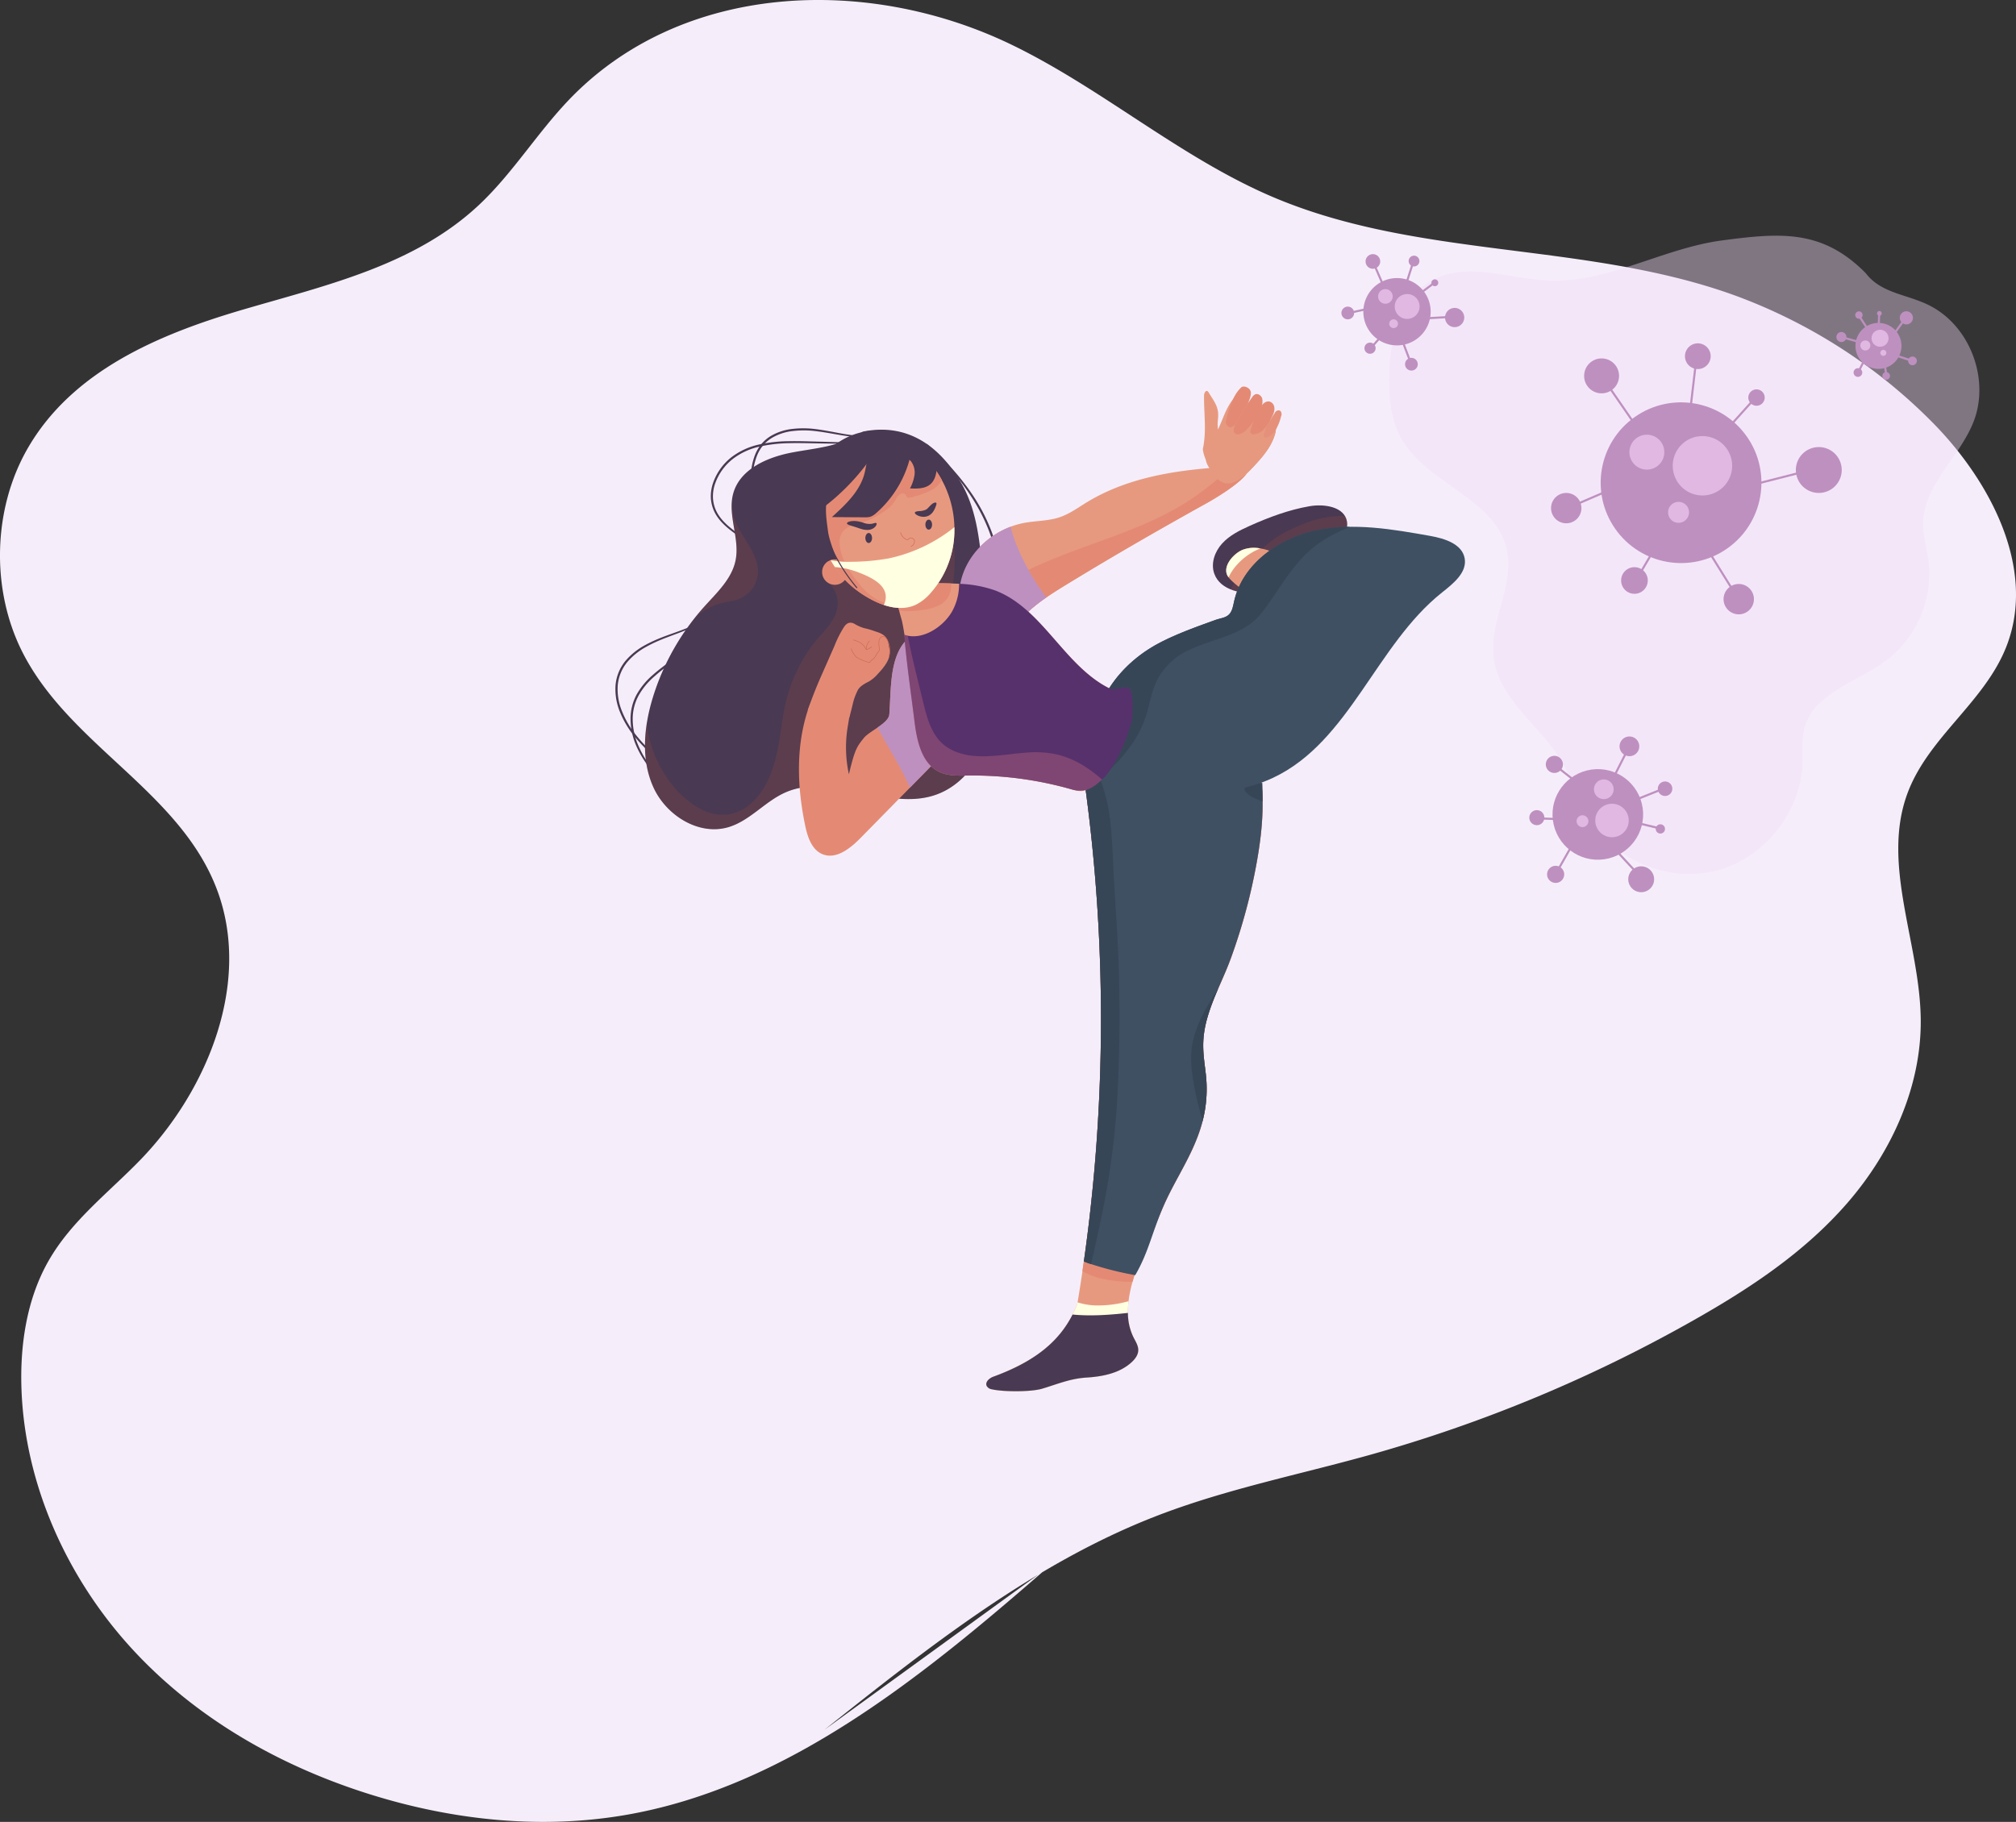 <svg id="latest-news-image" xmlns="http://www.w3.org/2000/svg" width="958.112" height="866.077" viewBox="0 0 958.112 866.077">
  <rect x="0" y="0" width="958.112" height="866.077" fill="#333333" stroke="none"/>
  <path id="Path_291" data-name="Path 291" d="M419.03,885.673c49.4-39.273,99.7-79.081,157.544-101.523,32.969-12.792,67.643-19.63,101.575-29.105a689.687,689.687,0,0,0,153.733-63.924c26.669-15.076,52.815-32.27,73.335-55.939s35.076-54.634,34.8-86.939c-.312-36.179-18.653-73.27-6.548-107.044,9.775-27.276,37-43.8,47.391-70.813C995.242,333,972.323,290.868,944.682,263.3a255.753,255.753,0,0,0-94.419-59.958C779.55,178.2,700.757,186.489,631.578,156.838,588,138.16,550.831,105.448,508.066,84.728c-68.553-33.214-157.192-29.978-210.844,26.494-14.886,15.666-26.559,34.677-42.23,49.44-30.743,28.965-72.885,38.348-112.375,49.94s-81.23,28.935-102.535,66.389c-16.341,28.725-17.241,66.791-2.277,96.374,22.437,44.369,74.764,66.071,92.45,112.84,16.623,43.954-4.284,95.279-36.079,128.264-15.154,15.721-33,29.113-43.979,48.406C39.97,680.836,36.643,702.53,37.373,723.558c1.6,46.186,22.092,90.4,52.31,123.407S159.274,902.3,200.6,915.619c41.023,13.219,84.812,17.911,127.007,10.023,74.617-13.949,137.884-65.132,196.622-116.342" transform="translate(-27.175 -63.409)" fill="#f5eefa"/>
  <g id="Group_168" data-name="Group 168" transform="translate(264.825 23.591)">
    <g id="Group_155" data-name="Group 155" transform="translate(372.694 88.459)">
      <path id="Path_292" data-name="Path 292" d="M502,96.746c-20.017-19.252-39.42-17.752-66.949-14.08-28.02,3.74-54.01,20.187-82.255,19-18.694-.787-38.7-9.093-55.175-.22-15.231,8.2-20.178,27.677-20.637,44.972-.277,10.472.628,21.371,5.772,30.5,12.072,21.41,44.413,28.4,50,52.342,3.986,17.091-8.346,34.4-6.15,51.808,2.512,19.928,22.388,32.441,32.6,49.737,4.968,8.415,7.635,18.031,12.624,26.434,12,20.212,38.042,30.922,60.789,25s40.262-27.971,40.883-51.468c.141-5.368-.5-10.839.827-16.042,4.272-16.794,24.976-22,38.89-32.33a51.944,51.944,0,0,0,20.119-47.477c-.787-5.988-2.641-11.872-2.544-17.911.29-18.129,17.28-31.238,23.9-48.117,7.683-19.577-1.061-44.17-19.381-54.5-11.1-6.26-24.015-6-31.777-16.107Z" transform="translate(-254.296 -80.403)" fill="#f4d9f7" opacity="0.4" style="mix-blend-mode: multiply;isolation: isolate"/>
      <g id="Group_151" data-name="Group 151" transform="translate(99.636 51.168)">
        <line id="Line_29" data-name="Line 29" x1="21.834" y2="9.419" transform="translate(9.989 67.991)" fill="none" stroke="#be90bf" stroke-linecap="round" stroke-linejoin="round" stroke-width="1"/>
        <line id="Line_30" data-name="Line 30" x1="13.499" y1="19.576" transform="translate(27.671 20.888)" fill="none" stroke="#be90bf" stroke-linecap="round" stroke-linejoin="round" stroke-width="1"/>
        <line id="Line_31" data-name="Line 31" x2="18.364" y2="29.534" transform="translate(68.679 88.852)" fill="none" stroke="#be90bf" stroke-linecap="round" stroke-linejoin="round" stroke-width="1"/>
        <line id="Line_32" data-name="Line 32" x1="16.808" y2="28.582" transform="translate(41.551 82.017)" fill="none" stroke="#be90bf" stroke-linecap="round" stroke-linejoin="round" stroke-width="1"/>
        <line id="Line_33" data-name="Line 33" y1="8.318" x2="32.605" transform="translate(93.295 59.554)" fill="none" stroke="#be90bf" stroke-linecap="round" stroke-linejoin="round" stroke-width="1"/>
        <circle id="Ellipse_37" data-name="Ellipse 37" cx="38.199" cy="38.199" r="38.199" transform="translate(8.55 56.982) rotate(-35.121)" fill="#be90bf"/>
        <path id="Path_293" data-name="Path 293" d="M382.162,173.251a14.117,14.117,0,1,1,14.466-13.759A14.118,14.118,0,0,1,382.162,173.251Z" transform="translate(-310.576 -100.939)" fill="#e0b8e1"/>
        <path id="Path_294" data-name="Path 294" d="M371.75,176.2a4.982,4.982,0,1,1,5.106-4.855A4.981,4.981,0,0,1,371.75,176.2Z" transform="translate(-311.29 -90.881)" fill="#e0b8e1"/>
        <path id="Path_295" data-name="Path 295" d="M362.515,161.176a8.3,8.3,0,1,1,8.51-8.094A8.3,8.3,0,0,1,362.515,161.176Z" transform="translate(-317.202 -101.153)" fill="#e0b8e1"/>
        <path id="Path_296" data-name="Path 296" d="M347.919,136.577a8.3,8.3,0,1,1,8.51-8.092A8.3,8.3,0,0,1,347.919,136.577Z" transform="translate(-324.123 -112.814)" fill="#be90bf"/>
        <line id="Line_34" data-name="Line 34" x1="3.106" y2="26.309" transform="translate(65.832 8.203)" fill="none" stroke="#be90bf" stroke-linecap="round" stroke-linejoin="round" stroke-width="1"/>
        <path id="Path_297" data-name="Path 297" d="M375.757,126.711a6.11,6.11,0,1,1,8.178-2.789A6.11,6.11,0,0,1,375.757,126.711Z" transform="translate(-308.708 -115.116)" fill="#be90bf"/>
        <line id="Line_35" data-name="Line 35" x1="11.289" y2="12.55" transform="translate(85.156 26.567)" fill="none" stroke="#be90bf" stroke-linecap="round" stroke-linejoin="round" stroke-width="1"/>
        <path id="Path_298" data-name="Path 298" d="M393.241,135.717a3.893,3.893,0,1,1,5.281,1.555A3.893,3.893,0,0,1,393.241,135.717Z" transform="translate(-299.025 -108.079)" fill="#be90bf"/>
        <path id="Path_299" data-name="Path 299" d="M357.933,199.959a6.332,6.332,0,1,1,6.489-6.17A6.332,6.332,0,0,1,357.933,199.959Z" transform="translate(-318.464 -80.899)" fill="#be90bf"/>
        <path id="Path_300" data-name="Path 300" d="M336.2,177.785a7.214,7.214,0,1,1,7.392-7.031A7.214,7.214,0,0,1,336.2,177.785Z" transform="translate(-329.171 -92.246)" fill="#be90bf"/>
        <path id="Path_301" data-name="Path 301" d="M418.718,170.364a10.9,10.9,0,1,1,11.17-10.622A10.9,10.9,0,0,1,418.718,170.364Z" transform="translate(-291.759 -99.258)" fill="#be90bf"/>
        <path id="Path_302" data-name="Path 302" d="M391.82,207.146a7.214,7.214,0,1,1,7.392-7.03A7.213,7.213,0,0,1,391.82,207.146Z" transform="translate(-302.808 -78.328)" fill="#be90bf"/>
      </g>
      <g id="Group_152" data-name="Group 152" transform="translate(89.302 238.054)">
        <line id="Line_36" data-name="Line 36" x1="10.541" y1="8.286" transform="translate(13.102 14.401)" fill="none" stroke="#be90bf" stroke-linecap="round" stroke-linejoin="round" stroke-width="1"/>
        <line id="Line_37" data-name="Line 37" y1="11.956" x2="6.07" transform="translate(39.8 7.96)" fill="none" stroke="#be90bf" stroke-linecap="round" stroke-linejoin="round" stroke-width="1"/>
        <line id="Line_38" data-name="Line 38" x1="9.697" y2="17.045" transform="translate(13.523 46.565)" fill="none" stroke="#be90bf" stroke-linecap="round" stroke-linejoin="round" stroke-width="1"/>
        <line id="Line_39" data-name="Line 39" x1="18.686" y1="0.641" transform="translate(5.145 38.971)" fill="none" stroke="#be90bf" stroke-linecap="round" stroke-linejoin="round" stroke-width="1"/>
        <line id="Line_40" data-name="Line 40" x2="12.893" y2="13.92" transform="translate(40.238 53.12)" fill="none" stroke="#be90bf" stroke-linecap="round" stroke-linejoin="round" stroke-width="1"/>
        <circle id="Ellipse_38" data-name="Ellipse 38" cx="21.539" cy="21.539" r="21.539" transform="matrix(0.99, -0.139, 0.139, 0.99, 8.236, 18.727)" fill="#be90bf"/>
        <path id="Path_303" data-name="Path 303" d="M344.285,275.174a7.96,7.96,0,1,1,10.709,3.468A7.959,7.959,0,0,1,344.285,275.174Z" transform="translate(-312.086 -231.618)" fill="#e0b8e1"/>
        <path id="Path_304" data-name="Path 304" d="M337.7,271.4a2.809,2.809,0,1,1,3.781,1.225A2.809,2.809,0,0,1,337.7,271.4Z" transform="translate(-314.941 -229.855)" fill="#e0b8e1"/>
        <path id="Path_305" data-name="Path 305" d="M343.506,262.565a4.683,4.683,0,1,1,6.3,2.04A4.683,4.683,0,0,1,343.506,262.565Z" transform="translate(-312.285 -235.335)" fill="#e0b8e1"/>
        <path id="Path_306" data-name="Path 306" d="M351.769,248.714a4.683,4.683,0,1,1,6.3,2.04A4.684,4.684,0,0,1,351.769,248.714Z" transform="translate(-308.367 -241.901)" fill="#be90bf"/>
        <line id="Line_41" data-name="Line 41" x1="13.873" y2="5.538" transform="translate(49.384 24.998)" fill="none" stroke="#be90bf" stroke-linecap="round" stroke-linejoin="round" stroke-width="1"/>
        <path id="Path_307" data-name="Path 307" d="M363.59,260a3.445,3.445,0,1,1,3.582,3.3A3.445,3.445,0,0,1,363.59,260Z" transform="translate(-302.522 -235.022)" fill="#be90bf"/>
        <line id="Line_42" data-name="Line 42" x1="9.256" y1="2.218" transform="translate(52.3 41.352)" fill="none" stroke="#be90bf" stroke-linecap="round" stroke-linejoin="round" stroke-width="1"/>
        <path id="Path_308" data-name="Path 308" d="M363.267,271.228a2.2,2.2,0,1,1,.65,3.035A2.2,2.2,0,0,1,363.267,271.228Z" transform="translate(-302.841 -228.474)" fill="#be90bf"/>
        <path id="Path_309" data-name="Path 309" d="M322.552,270.854a3.57,3.57,0,1,1,4.8,1.555A3.571,3.571,0,0,1,322.552,270.854Z" transform="translate(-322.16 -230.638)" fill="#be90bf"/>
        <path id="Path_310" data-name="Path 310" d="M327.921,254.063a4.067,4.067,0,1,1,5.472,1.773A4.068,4.068,0,0,1,327.921,254.063Z" transform="translate(-319.641 -238.941)" fill="#be90bf"/>
        <path id="Path_311" data-name="Path 311" d="M354.731,292.722A6.146,6.146,0,1,1,363,295.4,6.145,6.145,0,0,1,354.731,292.722Z" transform="translate(-307.04 -222.048)" fill="#be90bf"/>
        <path id="Path_312" data-name="Path 312" d="M328.329,289.523A4.068,4.068,0,1,1,333.8,291.3,4.068,4.068,0,0,1,328.329,289.523Z" transform="translate(-319.447 -222.131)" fill="#be90bf"/>
      </g>
      <g id="Group_153" data-name="Group 153" transform="translate(235.244 35.804)">
        <line id="Line_43" data-name="Line 43" x1="3.065" y2="6.073" transform="translate(10.665 22.455)" fill="none" stroke="#be90bf" stroke-linecap="round" stroke-linejoin="round" stroke-width="1"/>
        <line id="Line_44" data-name="Line 44" x1="6.555" y1="1.82" transform="translate(4.176 12.877)" fill="none" stroke="#be90bf" stroke-linecap="round" stroke-linejoin="round" stroke-width="1"/>
        <line id="Line_45" data-name="Line 45" x2="9.449" y2="3.114" transform="translate(25.647 20.272)" fill="none" stroke="#be90bf" stroke-linecap="round" stroke-linejoin="round" stroke-width="1"/>
        <line id="Line_46" data-name="Line 46" x2="1.555" y2="9.358" transform="translate(22.128 20.665)" fill="none" stroke="#be90bf" stroke-linecap="round" stroke-linejoin="round" stroke-width="1"/>
        <line id="Line_47" data-name="Line 47" y1="7.808" x2="5.631" transform="translate(27.201 3.343)" fill="none" stroke="#be90bf" stroke-linecap="round" stroke-linejoin="round" stroke-width="1"/>
        <path id="Path_313" data-name="Path 313" d="M445.036,128.013a10.928,10.928,0,1,1,1.763-15.354A10.927,10.927,0,0,1,445.036,128.013Z" transform="translate(-418.257 -102.876)" fill="#be90bf"/>
        <path id="Path_314" data-name="Path 314" d="M439.048,117.937a4.039,4.039,0,1,1,.652-5.675A4.038,4.038,0,0,1,439.048,117.937Z" transform="translate(-415.798 -101.829)" fill="#e0b8e1"/>
        <path id="Path_315" data-name="Path 315" d="M437.649,119.761a1.426,1.426,0,1,1,.23-2A1.426,1.426,0,0,1,437.649,119.761Z" transform="translate(-414.453 -98.756)" fill="#e0b8e1"/>
        <path id="Path_316" data-name="Path 316" d="M432.739,118.423a2.375,2.375,0,1,1,.383-3.337A2.376,2.376,0,0,1,432.739,118.423Z" transform="translate(-417.51 -100.192)" fill="#e0b8e1"/>
        <path id="Path_317" data-name="Path 317" d="M425.022,115.7a2.376,2.376,0,1,1,.383-3.339A2.378,2.378,0,0,1,425.022,115.7Z" transform="translate(-421.169 -101.483)" fill="#be90bf"/>
        <line id="Line_48" data-name="Line 48" x2="4.145" y2="6.345" transform="translate(10.907 2.522)" fill="none" stroke="#be90bf" stroke-linecap="round" stroke-linejoin="round" stroke-width="1"/>
        <path id="Path_318" data-name="Path 318" d="M429.4,108.252a1.748,1.748,0,1,1,1.284-2.112A1.748,1.748,0,0,1,429.4,108.252Z" transform="translate(-418.29 -104.64)" fill="#be90bf"/>
        <line id="Line_49" data-name="Line 49" x1="0.175" y2="4.826" transform="translate(20.139 1.506)" fill="none" stroke="#be90bf" stroke-linecap="round" stroke-linejoin="round" stroke-width="1"/>
        <path id="Path_319" data-name="Path 319" d="M434.978,106.844a1.114,1.114,0,1,1,1.445-.628A1.114,1.114,0,0,1,434.978,106.844Z" transform="translate(-414.957 -104.693)" fill="#be90bf"/>
        <path id="Path_320" data-name="Path 320" d="M438.923,127.619a1.811,1.811,0,1,1,.292-2.546A1.811,1.811,0,0,1,438.923,127.619Z" transform="translate(-414.145 -95.357)" fill="#be90bf"/>
        <path id="Path_321" data-name="Path 321" d="M430.051,126.808a2.064,2.064,0,1,1,.333-2.9A2.064,2.064,0,0,1,430.051,126.808Z" transform="translate(-418.544 -95.954)" fill="#be90bf"/>
        <path id="Path_322" data-name="Path 322" d="M446.665,110.337a3.118,3.118,0,1,1,.5-4.381A3.117,3.117,0,0,1,446.665,110.337Z" transform="translate(-411.48 -104.653)" fill="#be90bf"/>
        <path id="Path_323" data-name="Path 323" d="M447.646,123.051a2.064,2.064,0,1,1,.333-2.9A2.066,2.066,0,0,1,447.646,123.051Z" transform="translate(-410.204 -97.736)" fill="#be90bf"/>
      </g>
      <g id="Group_154" data-name="Group 154" transform="translate(0 8.76)">
        <line id="Line_50" data-name="Line 50" x1="9.729" y2="2.126" transform="translate(4.236 25.698)" fill="none" stroke="#be90bf" stroke-linecap="round" stroke-linejoin="round" stroke-width="1"/>
        <line id="Line_51" data-name="Line 51" x1="3.983" y1="9.127" transform="translate(16.026 6.002)" fill="none" stroke="#be90bf" stroke-linecap="round" stroke-linejoin="round" stroke-width="1"/>
        <line id="Line_52" data-name="Line 52" x2="5.187" y2="13.61" transform="translate(27.447 37.222)" fill="none" stroke="#be90bf" stroke-linecap="round" stroke-linejoin="round" stroke-width="1"/>
        <line id="Line_53" data-name="Line 53" x1="9.196" y2="10.405" transform="translate(14.556 33.587)" fill="none" stroke="#be90bf" stroke-linecap="round" stroke-linejoin="round" stroke-width="1"/>
        <line id="Line_54" data-name="Line 54" y1="0.812" x2="14.069" transform="translate(39.245 29.755)" fill="none" stroke="#be90bf" stroke-linecap="round" stroke-linejoin="round" stroke-width="1"/>
        <path id="Path_324" data-name="Path 324" d="M281.195,125.686a16,16,0,1,1,19.07-12.173A16,16,0,0,1,281.195,125.686Z" transform="translate(-258.228 -82.687)" fill="#be90bf"/>
        <path id="Path_325" data-name="Path 325" d="M283.4,110.9a5.912,5.912,0,1,1,7.047-4.5A5.914,5.914,0,0,1,283.4,110.9Z" transform="translate(-253.433 -80.246)" fill="#e0b8e1"/>
        <path id="Path_326" data-name="Path 326" d="M278.623,111.493a2.086,2.086,0,1,1,2.488-1.588A2.087,2.087,0,0,1,278.623,111.493Z" transform="translate(-254.273 -76.38)" fill="#e0b8e1"/>
        <path id="Path_327" data-name="Path 327" d="M276.123,104.5a3.478,3.478,0,1,1,4.145-2.647A3.477,3.477,0,0,1,276.123,104.5Z" transform="translate(-255.975 -80.999)" fill="#e0b8e1"/>
        <path id="Path_328" data-name="Path 328" d="M272.091,93.221a3.478,3.478,0,1,1,4.145-2.646A3.478,3.478,0,0,1,272.091,93.221Z" transform="translate(-257.888 -86.346)" fill="#be90bf"/>
        <line id="Line_55" data-name="Line 55" x1="3.381" y2="10.567" transform="translate(30.624 4.088)" fill="none" stroke="#be90bf" stroke-linecap="round" stroke-linejoin="round" stroke-width="1"/>
        <path id="Path_329" data-name="Path 329" d="M284.262,91.441a2.559,2.559,0,1,1,3.585-.492A2.557,2.557,0,0,1,284.262,91.441Z" transform="translate(-251.304 -86.11)" fill="#be90bf"/>
        <line id="Line_56" data-name="Line 56" x1="5.644" y2="4.256" transform="translate(38.2 13.838)" fill="none" stroke="#be90bf" stroke-linecap="round" stroke-linejoin="round" stroke-width="1"/>
        <path id="Path_330" data-name="Path 330" d="M290.667,96.595a1.63,1.63,0,1,1,2.046,1.061A1.631,1.631,0,0,1,290.667,96.595Z" transform="translate(-247.824 -82.494)" fill="#be90bf"/>
        <path id="Path_331" data-name="Path 331" d="M271.082,120.124a2.652,2.652,0,1,1,3.16-2.018A2.653,2.653,0,0,1,271.082,120.124Z" transform="translate(-258.058 -72.819)" fill="#be90bf"/>
        <path id="Path_332" data-name="Path 332" d="M263.947,109.248a3.021,3.021,0,1,1,3.6-2.3A3.02,3.02,0,0,1,263.947,109.248Z" transform="translate(-261.577 -78.32)" fill="#be90bf"/>
        <path id="Path_333" data-name="Path 333" d="M298.566,112.712a4.564,4.564,0,1,1,5.442-3.473A4.566,4.566,0,0,1,298.566,112.712Z" transform="translate(-245.741 -78.124)" fill="#be90bf"/>
        <path id="Path_334" data-name="Path 334" d="M284.463,125.767a3.021,3.021,0,1,1,3.6-2.3A3.021,3.021,0,0,1,284.463,125.767Z" transform="translate(-251.853 -70.489)" fill="#be90bf"/>
      </g>
    </g>
    <g id="Group_167" data-name="Group 167" transform="translate(27.626 160.174)">
      <g id="Group_156" data-name="Group 156" transform="translate(147.825 27.174)">
        <path id="Path_335" data-name="Path 335" d="M154.8,240.422c-.084-.052.678-1.316,1.857-3.688a50.439,50.439,0,0,0,3.771-10.528,57.961,57.961,0,0,0,1.484-16.475,68.271,68.271,0,0,0-4.048-19.839c-5.043-13.6-13.25-24.152-19.5-31.229-3.151-3.554-5.845-6.307-7.725-8.19l-2.161-2.174a4.218,4.218,0,0,1-.71-.806,4.166,4.166,0,0,1,.853.653c.531.458,1.325,1.125,2.3,2.036,1.972,1.8,4.754,4.478,7.992,7.988a112.219,112.219,0,0,1,10.451,13.125,85.931,85.931,0,0,1,9.484,18.237,67.411,67.411,0,0,1,4.03,20.159,56.663,56.663,0,0,1-1.729,16.7,45.953,45.953,0,0,1-4.126,10.534,29.572,29.572,0,0,1-1.588,2.634A4.216,4.216,0,0,1,154.8,240.422Z" transform="translate(-127.766 -147.491)" fill="#493952"/>
      </g>
      <g id="Group_157" data-name="Group 157" transform="translate(7.216 103.478)">
        <path id="Path_336" data-name="Path 336" d="M58.555,292.73a5.346,5.346,0,0,1-1.008-.7c-.637-.486-1.568-1.213-2.751-2.173a109.967,109.967,0,0,1-9.6-8.635,47.017,47.017,0,0,1-10.629-15.936,32.309,32.309,0,0,1-2.185-11.194,24.242,24.242,0,0,1,2.888-11.9,34.594,34.594,0,0,1,7.805-9.427c2.958-2.624,6.039-4.838,8.924-6.987,2.9-2.133,5.607-4.194,7.976-6.315a69.87,69.87,0,0,0,6.185-6.325c3.554-4.1,6.12-7.683,7.938-10.122l2.09-2.815a5.394,5.394,0,0,1,.784-.945,5.5,5.5,0,0,1-.612,1.064c-.43.678-1.078,1.667-1.931,2.93a124.957,124.957,0,0,1-7.708,10.367,67.9,67.9,0,0,1-6.166,6.489c-2.379,2.18-5.1,4.286-7.982,6.443s-5.923,4.393-8.819,6.98a33.9,33.9,0,0,0-7.565,9.155,23.358,23.358,0,0,0-2.784,11.4,31.657,31.657,0,0,0,2.062,10.864,47.291,47.291,0,0,0,10.264,15.762c3.719,3.94,7.059,6.817,9.331,8.834,1.136,1.005,2.019,1.788,2.625,2.323A5.428,5.428,0,0,1,58.555,292.73Z" transform="translate(-32.376 -199.255)" fill="#493952"/>
      </g>
      <g id="Group_158" data-name="Group 158" transform="translate(0 105.737)">
        <path id="Path_337" data-name="Path 337" d="M62.3,288.51c-.083.053-1.032-1.446-3.039-3.93a100.283,100.283,0,0,0-9.35-9.768c-2.08-1.966-4.394-4.088-6.814-6.445a75.235,75.235,0,0,1-7.294-7.982,44.216,44.216,0,0,1-6.02-10.364,28.434,28.434,0,0,1-2.236-12.689,21.053,21.053,0,0,1,4.788-11.943,32.239,32.239,0,0,1,9.388-7.487c6.735-3.691,13.4-5.475,18.681-7.624a49.389,49.389,0,0,0,11.913-6.26c2.534-1.935,3.687-3.3,3.765-3.228a5.877,5.877,0,0,1-.812,1.005,24.908,24.908,0,0,1-2.7,2.543,46.555,46.555,0,0,1-11.888,6.626c-5.29,2.249-11.918,4.113-18.487,7.779a31.576,31.576,0,0,0-9.065,7.294,20.117,20.117,0,0,0-4.539,11.372,27.62,27.62,0,0,0,2.145,12.232A43.82,43.82,0,0,0,36.569,259.8a76.419,76.419,0,0,0,7.136,7.949l6.717,6.529a87.351,87.351,0,0,1,9.16,10.05c.958,1.291,1.664,2.322,2.093,3.051A5.942,5.942,0,0,1,62.3,288.51Z" transform="translate(-27.481 -200.788)" fill="#493952"/>
      </g>
      <g id="Group_159" data-name="Group 159" transform="translate(59.688 19.847)">
        <path id="Path_338" data-name="Path 338" d="M67.976,196.441a4.431,4.431,0,0,1,.554-.955,15.02,15.02,0,0,0,1.557-2.695,27.812,27.812,0,0,0,2.441-11.107c.293-4.851-.2-10.66.158-17.173A30.049,30.049,0,0,1,74.923,154.5a19.431,19.431,0,0,1,2.9-4.659,17.657,17.657,0,0,1,4.317-3.656,25.736,25.736,0,0,1,10.485-3.4,45.572,45.572,0,0,1,10.23.032c6.477.772,12.12,2.2,16.954,2.81a44.629,44.629,0,0,0,11.468.336c2.7-.326,4.151-.781,4.179-.678a4.34,4.34,0,0,1-1.038.379,21.671,21.671,0,0,1-3.085.7,33.928,33.928,0,0,1-5,.407,55.371,55.371,0,0,1-6.62-.413c-4.885-.522-10.59-1.881-16.96-2.585a45.47,45.47,0,0,0-10.009.027,24.946,24.946,0,0,0-10.062,3.271,17.144,17.144,0,0,0-6.829,7.843,29.464,29.464,0,0,0-2.213,9.658c-.4,6.4.01,12.24-.379,17.149a26.834,26.834,0,0,1-2.817,11.245,12.636,12.636,0,0,1-1.75,2.637A4.332,4.332,0,0,1,67.976,196.441Z" transform="translate(-67.973 -142.52)" fill="#493952"/>
      </g>
      <g id="Group_160" data-name="Group 160" transform="translate(45.362 25.937)">
        <path id="Path_339" data-name="Path 339" d="M85.485,213.956a13.818,13.818,0,0,0,.144-5.64c-.665-3.586-3.523-8.381-8.664-12.472-2.559-2.053-5.626-4-8.74-6.377-3.084-2.361-6.362-5.259-8.33-9.353a17.579,17.579,0,0,1-1.626-6.679,19.486,19.486,0,0,1,1.12-7.065,26.655,26.655,0,0,1,8.656-12.053,33.393,33.393,0,0,1,13.523-6.141,67.557,67.557,0,0,1,13.734-1.5c4.4-.09,8.563.063,12.453.162s7.519.212,10.83.307l15.681.517,4.261.193a8.05,8.05,0,0,1,1.484.139,7.8,7.8,0,0,1-1.489.072h-4.267c-3.709-.043-9.067-.106-15.687-.186l-10.833-.178c-3.894-.062-8.051-.181-12.41-.066A67.669,67.669,0,0,0,81.8,149.173a32.58,32.58,0,0,0-13.1,5.96,25.766,25.766,0,0,0-8.339,11.57,18.543,18.543,0,0,0-1.092,6.7,16.676,16.676,0,0,0,1.5,6.3c1.829,3.877,4.962,6.719,7.989,9.079,3.053,2.378,6.1,4.362,8.678,6.49,5.184,4.244,8.034,9.239,8.6,12.97a11.706,11.706,0,0,1-.075,4.294A6.967,6.967,0,0,1,85.485,213.956Z" transform="translate(-58.255 -146.652)" fill="#493952"/>
      </g>
      <g id="Group_166" data-name="Group 166" transform="translate(14.074)">
        <path id="Path_340" data-name="Path 340" d="M139.821,224.053c-6.3-17.963,8.729-39.161,30.289-42.71,5.177-.852,10.592-.827,15.533-2.4,5.2-1.654,9.429-4.928,13.981-7.644,18.19-10.852,39.463-14.62,61.577-16.16,2.093,1.84,15.1,1.144,13.47,3.268-3.844,5-14.973,11.608-18.65,13.651-22.613,12.574-42.786,24.161-64.755,37.542-7.848,4.78-15.786,9.63-22.013,15.915a37.632,37.632,0,0,1-5.939,5.455,17.642,17.642,0,0,1-17.718.336c-5.183-3.084-7.631-9.154-5.772-14.31" transform="translate(11.012 -116.689)" fill="#e7997f"/>
        <path id="Path_341" data-name="Path 341" d="M265.493,155.963a172.384,172.384,0,0,1-15.088,12.1c-11.59,8.25-24.731,13.908-37.993,18.88-25.808,9.676-53.294,17.631-72.684,38.271a13.283,13.283,0,0,0,5.225,5.71,17.639,17.639,0,0,0,17.717-.336,37.579,37.579,0,0,0,5.94-5.455c6.228-6.285,14.164-11.135,22.013-15.915,21.969-13.381,42.141-24.969,64.755-37.542,3.676-2.043,14.805-8.651,18.65-13.651C275.105,156.62,269.821,156.447,265.493,155.963Z" transform="translate(11.655 -116.3)" fill="#e48a74"/>
        <g id="Group_161" data-name="Group 161" transform="translate(272.176 16.749)">
          <path id="Path_342" data-name="Path 342" d="M247.991,140.418c-.662.852-1.307,1.716-1.986,2.556a174.76,174.76,0,0,1-24.331,24.655,7.811,7.811,0,0,0,3.041,1.8c4.855,1.419,9.8-3.208,13.8-7.5,4.2-4.5,8.588-9.344,10.423-15.69.575-1.991.734-4.547-.621-5.622A2.118,2.118,0,0,0,247.991,140.418Z" transform="translate(-221.675 -140.418)" fill="#e48a74"/>
        </g>
        <path id="Path_343" data-name="Path 343" d="M274.168,254.492c-6.016-16.518-21.226-29.643-36.44-26.306-11.108,2.437-19.589,12.544-27.284,22.133-6.185,7.708-9.435,11.17-15.622,18.878l-.815,2.649a819.339,819.339,0,0,1-3.657,246.5C183.922,535,171.215,545.36,150.4,553c-1.841.675-3.922,2.456-3.182,4.3a3.287,3.287,0,0,0,2.459,1.676c5.349,1.256,18.689,1.309,23.953-.277,7.422-2.235,13.311-4.807,21.036-5.287s15.864-2.075,21.571-7.391c1.567-1.461,2.975-3.337,3.056-5.5.087-2.263-1.272-4.273-2.282-6.29-4.04-8.057-2.843-17.783-.394-26.475.525-1.865,1.108-3.72,1.7-5.575,5.489-10.13,7.989-19.1,13.384-31.211,8.51-19.107,22.756-35.091,19.674-62.031-1.023-8.936-2.41-15.329.728-26.493,2.69-9.571,7.681-18.782,11.049-27.949a273.8,273.8,0,0,0,12.64-47.082C278.881,289.845,280.185,271.008,274.168,254.492Z" transform="translate(15.135 -82.311)" fill="#e7997f"/>
        <path id="Path_344" data-name="Path 344" d="M214.691,424.033c-.783.2-1.565.408-2.354.588a53.145,53.145,0,0,1-12.789,1.419,30.463,30.463,0,0,1-6.714-.825c-.794-.195-1.585-.416-2.376-.635-.037.226-.069.454-.108.68-6.428,16.654-19.135,27.013-39.945,34.652-1.841.675-3.922,2.456-3.182,4.3a3.287,3.287,0,0,0,2.459,1.676c5.349,1.256,18.689,1.309,23.953-.277,7.422-2.235,13.311-4.807,21.036-5.287s15.864-2.075,21.571-7.391c1.567-1.461,2.975-3.337,3.056-5.5.087-2.263-1.272-4.273-2.282-6.29C214.384,435.9,213.982,429.947,214.691,424.033Z" transform="translate(15.135 10.776)" fill="#ffffe2"/>
        <path id="Path_345" data-name="Path 345" d="M259.48,254.492c-6.016-16.518-21.226-29.643-36.44-26.306-11.108,2.437-19.589,12.544-27.284,22.133-6.185,7.708-9.435,11.17-15.622,18.878l-.815,2.649a819.519,819.519,0,0,1-1.263,231.006c5.612,3.244,12.267,4.509,18.784,4.894,1.688.1,3.374.131,5.06.139.012-.043.022-.087.034-.13.525-1.865,1.108-3.72,1.7-5.575,5.489-10.13,7.989-19.1,13.384-31.211,8.51-19.107,22.756-35.091,19.674-62.031-1.023-8.936-2.41-15.329.728-26.493,2.69-9.571,7.681-18.782,11.049-27.949a273.8,273.8,0,0,0,12.64-47.082C264.192,289.845,265.5,271.008,259.48,254.492Z" transform="translate(29.823 -82.311)" fill="#e48a74"/>
        <path id="Path_346" data-name="Path 346" d="M140.324,144c-10.66,7.053-21.281,7.552-33.11,9.754s-24.905,7.8-28.2,19.369c-2.944,10.336,3.206,21.444,1.069,31.976-1.787,8.8-8.884,15.332-14.886,22a115.356,115.356,0,0,0-24.472,43.3c-4.264,13.97-5.707,29.583.435,42.834S62.748,336.091,76.74,331.9c10.22-3.066,17.426-12.336,27.218-16.576,21.85-9.459,47.668,8.712,70.36,1.509,17.035-5.407,26.881-23.915,28.736-41.692s-2.428-35.538-4.46-53.3c-2.106-18.4-2.053-37.926-11.465-53.876-10.492-17.783-25.747-28.07-46.027-24.195Z" transform="translate(-37.029 -122.465)" fill="#493952"/>
        <path id="Path_347" data-name="Path 347" d="M57.55,216.441c-1.52,1.689-2.978,3.433-4.393,5.211A30.4,30.4,0,0,1,66.821,214.5c3.025-.613,6.25-.92,8.943-2.54a14.426,14.426,0,0,0,5.853-5.976c5.575-11.381-5.852-21.008-9.509-30.765a24.744,24.744,0,0,1-1.33-9.77c-1.232,9.469,3.591,19.465,1.657,28.989C70.649,203.232,63.552,209.768,57.55,216.441Z" transform="translate(-29.383 -111.804)" fill="#b5543c" opacity="0.16" style="mix-blend-mode: multiply;isolation: isolate"/>
        <path id="Path_348" data-name="Path 348" d="M174.815,239.862c-.859,1.241-2.709.419-2.923-.923a1.723,1.723,0,0,1,1.092-3.022q2.62-5.665,4.736-11.543c3.358-9.372,5.926-19.217,6.455-29.192.439-8.262-.563-17.038-4.92-24.193-.352,4.906-.121,9.863-.044,14.779,1.59.31,1.44,3.017-.4,3.324a1.8,1.8,0,0,1-2.314.195,119.235,119.235,0,0,1-13.8-.532,58.854,58.854,0,0,0-16.829.968c-4.062.905-8.23,1.243-12.3,2.111-3.707.79-8.092,1.924-10.511,5.1a1.869,1.869,0,0,1-.323.324,3.216,3.216,0,0,0-.45,2.633c.469,1.415,1.9,2.532,2.851,3.623a13.482,13.482,0,0,1,2.876,4.746c1.343,4.253.264,8.6-2.061,12.282-2.434,3.855-5.8,6.991-8.619,10.544a71.254,71.254,0,0,0-8.572,14.3,72.362,72.362,0,0,0-5.473,16.825c-.977,5.118-1.61,10.295-2.484,15.432-1.767,10.4-4.754,21.458-12.633,28.991a21.016,21.016,0,0,1-12.128,5.995,22.252,22.252,0,0,1-12.708-2.768c-8.294-4.365-15.087-12.376-19.387-20.6a58.238,58.238,0,0,1-6.054-19.939c-1.632,10.441-1.135,21.141,3.264,30.631C47.3,313.2,62.745,322.8,76.737,318.608c10.22-3.066,17.426-12.336,27.218-16.576,21.85-9.459,47.668,8.712,70.36,1.509,17.035-5.407,26.881-23.915,28.736-41.692a97.662,97.662,0,0,0,.221-16.2C193.73,243.981,184.178,242.352,174.815,239.862Z" transform="translate(-37.026 -109.177)" fill="#b5543c" opacity="0.16" style="mix-blend-mode: multiply;isolation: isolate"/>
        <path id="Path_349" data-name="Path 349" d="M149.539,155.861a33.487,33.487,0,0,0-45.849-6.318,66.745,66.745,0,0,0-9.232,8.645c-1.963,2.09-3.968,4.248-5.038,6.907a19.334,19.334,0,0,0-1.136,6.434,58.12,58.12,0,0,0,6.125,28.477c1.5,2.986,3.342,5.924,6.07,7.86a25.133,25.133,0,0,0,7.671,3.2q4.219,1.227,8.436,2.457A24.979,24.979,0,0,0,123,214.794c5.777.121,10.974-3.8,14.264-8.549s5.118-10.326,7.494-15.591c3.1-6.869,7.24-13.471,8.268-20.936s-2.329-16.316-9.586-18.349" transform="translate(-12.757 -122.349)" fill="#493952"/>
        <path id="Path_350" data-name="Path 350" d="M214.386,427.8c-8.765.949-17.526,1.618-26.3.766-6.956,13.728-19.079,22.733-37.681,29.56-1.841.675-3.922,2.456-3.182,4.3a3.284,3.284,0,0,0,2.459,1.676c5.349,1.256,18.689,1.309,23.953-.277,7.422-2.235,13.311-4.807,21.036-5.287s15.864-2.075,21.571-7.391c1.567-1.461,2.973-3.337,3.056-5.5.087-2.263-1.271-4.273-2.282-6.29A26.539,26.539,0,0,1,214.386,427.8Z" transform="translate(15.135 12.562)" fill="#493952"/>
        <path id="Path_351" data-name="Path 351" d="M178.541,498.22c.713.267,1.414.565,2.131.82a153.75,153.75,0,0,0,22.276,5.679c6.534-11.217,7.992-20.628,13.838-33.751,8.51-19.107,22.756-35.091,19.674-62.031-1.023-8.936-2.41-15.329.728-26.493,2.69-9.569,7.681-18.782,11.049-27.949a273.934,273.934,0,0,0,12.641-47.082c3.082-17.568,4.387-36.4-1.63-52.921s-21.226-29.643-36.44-26.306c-11.108,2.437-19.589,12.544-27.284,22.133-6.185,7.708-9.435,11.17-15.622,18.878l-.815,2.649A819.9,819.9,0,0,1,178.541,498.22Z" transform="translate(30.054 -82.311)" fill="#3f5063"/>
        <path id="Path_352" data-name="Path 352" d="M180.672,487.535c.433.153.871.284,1.306.433,2.039-8.943,4.031-17.9,5.812-26.9a377.614,377.614,0,0,0,6.772-54.482c.93-18.42,1.119-36.875.681-55.312-.435-18.268-1.966-36.441-2.846-54.682-.445-9.223-.78-18.5-2.665-27.565-1.215-5.84-3.383-11.412-5.112-17.1-1.424,1.707-2.95,3.558-4.717,5.761l-.815,2.649a819.9,819.9,0,0,1-.547,226.375C179.254,486.983,179.955,487.28,180.672,487.535Z" transform="translate(30.054 -70.807)" fill="#374657"/>
        <path id="Path_353" data-name="Path 353" d="M230.31,259.943c.046.156.119.392.121.435.1.2.211.4.329.594.016.027.1.136.142.19.071.084.143.17.217.251a11.221,11.221,0,0,0,3.25,2.325,34.5,34.5,0,0,0,4.5,1.975q.146-4.453-.075-8.868c-.991.22-1.986.422-2.972.662-1.548.38-3.1.774-4.611,1.288-.115.04-.625.242-.7.261-.038.021-.078.04-.116.062-.038.127-.074.245-.1.338C230.353,259.394,230.372,260.086,230.31,259.943Z" transform="translate(54.59 -68.478)" fill="#374657"/>
        <path id="Path_354" data-name="Path 354" d="M225.951,323.263c-.793,1.2-1.593,2.4-2.357,3.625-3.915,6.273-7.507,12.916-9.373,20.116-1.834,7.07-1.07,14.87.209,21.965,1.05,5.82,2.594,11.559,4.1,17.305a61.057,61.057,0,0,0,1.532-22.655c-1.023-8.936-2.41-15.329.728-26.493A112.3,112.3,0,0,1,225.951,323.263Z" transform="translate(46.451 -36.993)" fill="#374657"/>
        <path id="Path_355" data-name="Path 355" d="M106.265,190.826a6.06,6.06,0,1,1-6.06-6.061A6.06,6.06,0,0,1,106.265,190.826Z" transform="translate(-9.953 -102.647)" fill="#e48a74"/>
        <path id="Path_356" data-name="Path 356" d="M242.825,209.2c-8.57.481-19.14-1.3-22.037-9.378-1.76-4.909.258-10.55,3.784-14.39s8.336-6.219,13.094-8.352c9.1-4.077,18.518-7.593,28.338-9.309,7.074-1.234,16.674.214,17.858,7.3.544,3.258-1.1,6.465-2.942,9.208-10.382,15.472-23.139,25.719-41.742,24.665" transform="translate(49.774 -110.888)" fill="#493952"/>
        <path id="Path_357" data-name="Path 357" d="M280.082,170.735a51.574,51.574,0,0,0-8.763.725c-6.711,1.041-13,3.766-19.025,6.781-5.868,2.935-10.678,7.165-15.246,11.823a58.736,58.736,0,0,0-10.775,14.888c-.13.258-.24.525-.367.783a34.249,34.249,0,0,0,14.188,1.879l-3.647-.258c18.6,1.054,31.36-9.194,41.742-24.665,1.841-2.743,3.486-5.951,2.942-9.208A7.473,7.473,0,0,0,280.082,170.735Z" transform="translate(52.506 -109.3)" fill="#b5543c" opacity="0.16" style="mix-blend-mode: multiply;isolation: isolate"/>
        <path id="Path_358" data-name="Path 358" d="M262.872,192.749a66.42,66.42,0,0,0-15.65-9.463c-4.629-1.868-10.158-3.236-14.988-1.278-4.474,1.813-10.424,8.539-6.58,13.212,2.409,2.929,5.859,4.947,8.518,7.658.945.963,1.872,1.966,2.818,2.953,10.433-.884,18.885-5.625,26.12-12.886C263.03,192.881,262.952,192.813,262.872,192.749Z" transform="translate(51.802 -104.406)" fill="#e7997f"/>
        <path id="Path_359" data-name="Path 359" d="M229.561,189.1a29.9,29.9,0,0,1,11.057-7.748,15.362,15.362,0,0,0-8.387.653c-4.434,1.8-10.3,8.417-6.667,13.084A23.684,23.684,0,0,1,229.561,189.1Z" transform="translate(51.806 -104.402)" fill="#ffffe2"/>
        <path id="Path_360" data-name="Path 360" d="M147.164,207.425c-18.238,4.39-16.393,25.529-17.546,40.477-.324,4.2-9.366,7.851-12.036,11.114-3.461,4.229-4.422,5.768-7.168,17.335a60.09,60.09,0,0,1-.718-21.623c.541-3.614,1.414-7.242,1.051-10.878s-2.291-7.4-5.707-8.7c-3.327-1.259-7.214.2-9.7,2.737s-3.831,5.973-4.878,9.372c-5.308,17.251-4.521,35.9-.809,53.561,1.132,5.385,3.131,11.443,8.227,13.518,6.49,2.643,13.237-2.793,18.145-7.795l29.017-29.566c8.756-8.924,17.724-18.163,22.425-29.748s4.126-26.235-4.724-35.066c-2.885-2.877-6.723-5.059-10.8-5.009s-8.238,2.812-9,6.816" transform="translate(-13.495 -92.033)" fill="#e48a74"/>
        <path id="Path_361" data-name="Path 361" d="M150.741,212.164c-2.885-2.877-6.723-5.059-10.8-5.009a10.09,10.09,0,0,0-5.976,2.127l1.2-1.859c-18.238,4.391-16.394,25.53-17.546,40.479-.172,2.232-2.8,4.3-5.631,6.248,3.3,6.131,6.927,12.09,10.278,18.2,1.86,3.39,3.6,6.837,5.153,10.352l5.621-5.727c8.756-8.922,17.724-18.162,22.425-29.746S159.591,221,150.741,212.164Z" transform="translate(-1.495 -92.033)" fill="#be90bf"/>
        <path id="Path_362" data-name="Path 362" d="M120.449,210.121c2.236,9.518,3.8,29.846,5.98,47.69,1.153,9.441,3.393,20.458,12.028,24.447,4.13,1.907,8.877,1.7,13.426,1.641a171.042,171.042,0,0,1,49.5,6.641c2.155.619,4.568,1.262,6.551.211,1.586-.84,2.471-2.557,3.246-4.174q7.343-15.323,13.314-31.256c1-2.677,1.962-5.741.674-8.294-1.156-2.288-3.734-3.395-6.029-4.539-21.62-10.777-31.922-38.243-54.565-46.664-8.116-3.019-16.971-3.2-25.629-3.342-5.688-.094-11.4.6-16.469,3.182-4.042,2.056-5.388,3.4-2,14.528Z" transform="translate(1.615 -98.993)" fill="#e7997f"/>
        <path id="Path_363" data-name="Path 363" d="M122.258,205.783a43.466,43.466,0,0,0,8.342-.618,24.894,24.894,0,0,0,7.684-2.213,9.942,9.942,0,0,0,5.5-10.362q-2.428-.071-4.845-.109c-5.688-.094-11.4.6-16.469,3.182-3.371,1.714-4.855,2.957-3.3,9.766A15.187,15.187,0,0,0,122.258,205.783Z" transform="translate(1.618 -98.993)" fill="#e48a74"/>
        <path id="Path_364" data-name="Path 364" d="M165.07,181.629a72.281,72.281,0,0,1-2.313-7.373c-17.022,6.386-27.921,23.972-23.319,39.525a13.022,13.022,0,0,0,6.154,8.468,17.642,17.642,0,0,0,17.718-.336,37.634,37.634,0,0,0,5.939-5.455,73.514,73.514,0,0,1,10.494-8.585A108.931,108.931,0,0,1,165.07,181.629Z" transform="translate(11.016 -107.628)" fill="#be90bf"/>
        <path id="Path_365" data-name="Path 365" d="M185.223,293.087c-10-24.86,2.628-47.679,22.373-60.5,7.919-5.14,18.458-9.229,32.1-14.079,2.248-.8,4.878-.939,6.468-2.717,1.45-1.62,1.787-3.912,2.258-6.035,3.945-17.768,21.213-30.094,39.03-33.812s36.264-.525,54.183,2.671c6.851,1.222,15.146,3.8,16.374,10.654,1.207,6.744-5.4,11.975-10.765,16.238-31.376,24.933-43.938,70.9-80.172,88.028-26.149,12.361-56.888,5.8-85-.991" transform="translate(31.559 -107.618)" fill="#3f5063"/>
        <path id="Path_366" data-name="Path 366" d="M182.068,292.545q1.676.4,3.364.806c6.393-5.581,12.3-11.845,16.638-19.173a51.688,51.688,0,0,0,5.662-14.166c1.116-4.5,2.174-9.034,4.3-13.194a31.5,31.5,0,0,1,14.424-13.7c5.939-2.941,12.37-4.648,18.555-6.963s12.174-5.457,16.338-10.73c5.915-7.488,10.55-15.9,16.689-23.234a59.577,59.577,0,0,1,10.2-9.771,73.344,73.344,0,0,1,14.207-7.69l1-.441a83.126,83.126,0,0,0-15.993,1.654c-17.817,3.718-35.085,16.043-39.03,33.812-.472,2.123-.808,4.415-2.258,6.035-1.591,1.778-4.22,1.918-6.468,2.717-13.642,4.85-24.182,8.939-32.1,14.079-19.745,12.817-32.377,35.636-22.373,60.5Z" transform="translate(31.559 -107.612)" fill="#374657"/>
        <path id="Path_367" data-name="Path 367" d="M91.7,168.343c.795,21.459,4.562,42.276,27.159,54.245,6.409,3.395,14.251,5.482,20.841,2.456a23.106,23.106,0,0,0,7.411-5.932c16.055-18.147,14.23-46.708-2.731-64.01-8.148-8.312-16.885-10.765-28.412-9.139S92.489,156.6,91.728,168.215Z" transform="translate(-11.113 -121.265)" fill="#e7997f"/>
        <path id="Path_368" data-name="Path 368" d="M133.27,225.466c-7.908.1-14.773-3.657-19.714-9.682-4.012-4.892-8.1-10.511-9.49-16.8-.575-2.6-.775-5.587.587-8,1.705-3.017,5.5-3.914,8.58-4.83a36.855,36.855,0,0,0,12.238-6.014,15.623,15.623,0,0,0,4.511-4.587c.7-1.309,1.363-2.649,2.777-3.3a1.732,1.732,0,0,1,2.307.606c.209.349.494,1.123.836,1.235.88.286,2.417-.341,3.271-.548a34.233,34.233,0,0,0,8.073-3.06,11.054,11.054,0,0,0,4.942-4.811A47.684,47.684,0,0,0,144.38,155.1c-8.148-8.312-16.885-10.765-28.412-9.139S92.489,156.6,91.728,168.215l-.029.128c.795,21.459,4.562,42.276,27.159,54.245,6.409,3.395,14.251,5.482,20.841,2.456a16.3,16.3,0,0,0,1.655-.917A27.952,27.952,0,0,1,133.27,225.466Z" transform="translate(-11.113 -121.265)" fill="#e48a74"/>
        <path id="Path_369" data-name="Path 369" d="M98.338,190.535c-.989-7.515-2.142-13.79,1.353-20.569a35.827,35.827,0,0,1,14.283-14.474,44.859,44.859,0,0,1,24.68-5.647c-6.613-4.486-13.875-5.681-22.787-4.385-11.68,1.7-23.794,11.105-24.565,23.231l-.029.134c.414,11.524,2.868,25.693,7.065,35.7a5.4,5.4,0,0,1,4.182-.721C101.227,200.429,98.825,194.22,98.338,190.535Z" transform="translate(-11.315 -121.512)" fill="#493952"/>
        <path id="Path_370" data-name="Path 370" d="M155.684,174.4a74.427,74.427,0,0,1-31.189,14.836,103.162,103.162,0,0,1-17.619,1.607,47.015,47.015,0,0,1-9.948-.7c.6,1.1,1.266,2.174,1.965,3.231a38.308,38.308,0,0,1,11.7,2.715c5.538,2.189,14.023,5.985,12.251,13.429a7.794,7.794,0,0,1-.7,1.856c5.013,1.675,10.365,2.134,15.081-.031a23.106,23.106,0,0,0,7.411-5.932A44.994,44.994,0,0,0,155.684,174.4Z" transform="translate(-8.635 -107.562)" fill="#ffffe2"/>
        <path id="Path_371" data-name="Path 371" d="M109.195,250.556c.5-1.7,1.742-6.757,1.912-7.535a28.948,28.948,0,0,1,2.2-5.768c.929-1.761,3.174-3.054,4.963-3.927a16.651,16.651,0,0,0,4.567-3.8c3.115-3.3,6.471-7.4,5.5-11.834-.756-3.47-.271-6.489-6.589-8.294a37.519,37.519,0,0,0-5.335-1.586,18.136,18.136,0,0,1-4.615-2.019c-2.307-1.3-3.893-.287-5.047,1.443a52.453,52.453,0,0,0-4.614,9.18c-2.139,4.827-3.631,8.246-5.768,13.073-1.75,3.95-4.341,9.979-6.857,17.355Z" transform="translate(-12.15 -92.958)" fill="#e48a74"/>
        <g id="Group_162" data-name="Group 162" transform="translate(97.983 118.789)">
          <path id="Path_372" data-name="Path 372" d="M121.332,219.779c.837-3.066.842-6.6-1.073-9.139a2.328,2.328,0,0,0-1.269-.966,1.824,1.824,0,0,0-1.851.945,4.26,4.26,0,0,0-.46,2.146,13.525,13.525,0,0,0,.167,2.249,2.568,2.568,0,0,1-.009,1.353,2.368,2.368,0,0,1-.417.612c-.775.911-1.182,1.972-1.959,2.885a8.931,8.931,0,0,1-1.154,1.01c-.516.283-.9,1.378-1.442,1.153-1.266-.522-2.229-.7-3.461-1.3a24.907,24.907,0,0,1-2.451-1.3,10.55,10.55,0,0,1-2.451-4.037" transform="translate(-103.501 -209.643)" fill="none" stroke="#cc6750" stroke-miterlimit="10" stroke-width="0.25"/>
          <path id="Path_373" data-name="Path 373" d="M104.186,210.756a15.98,15.98,0,0,1,2.812,1.01,7.645,7.645,0,0,1,3.135,3.213.64.64,0,0,0,.245.357.574.574,0,0,0,.5-.069,17.911,17.911,0,0,0,2.108-1.2" transform="translate(-103.176 -209.115)" fill="none" stroke="#cc6750" stroke-miterlimit="10" stroke-width="0.25"/>
          <path id="Path_374" data-name="Path 374" d="M108.393,215.013a5.246,5.246,0,0,1,1.593-3.959" transform="translate(-101.184 -208.974)" fill="none" stroke="#cc6750" stroke-miterlimit="10" stroke-width="0.25"/>
        </g>
        <path id="Path_375" data-name="Path 375" d="M130.618,174.345c0,1.316-.712,2.384-1.589,2.384s-1.59-1.067-1.59-2.384.712-2.385,1.59-2.385S130.618,173.027,130.618,174.345Z" transform="translate(5.829 -108.717)" fill="#493952"/>
        <path id="Path_376" data-name="Path 376" d="M111.265,178.658c0,1.316-.712,2.384-1.59,2.384s-1.589-1.067-1.589-2.384.712-2.384,1.589-2.384S111.265,177.341,111.265,178.658Z" transform="translate(-3.345 -106.672)" fill="#493952"/>
        <g id="Group_163" data-name="Group 163" transform="translate(95.998 63.901)">
          <path id="Path_377" data-name="Path 377" d="M102.155,173.536c-.025-.423.8-.892,2.238-1.067a10.237,10.237,0,0,1,2.527.034,18.475,18.475,0,0,1,2.891.684,8.206,8.206,0,0,0,4.141.547c1.055-.192,1.81-.6,2.158-.324.33.226.158,1.315-1.2,2.319a5.207,5.207,0,0,1-2.765.926,9.51,9.51,0,0,1-3.227-.464c-1.024-.308-1.847-.626-2.613-.867l-2.089-.647C103,174.3,102.179,173.974,102.155,173.536Z" transform="translate(-102.155 -172.407)" fill="#493952"/>
        </g>
        <g id="Group_164" data-name="Group 164" transform="translate(128.277 55.138)">
          <path id="Path_378" data-name="Path 378" d="M134.227,166.651c.236.376-.022.995-.385,1.96a12.755,12.755,0,0,1-.865,1.787,5.9,5.9,0,0,1-2.108,2.149,5.43,5.43,0,0,1-3.039.681,6.546,6.546,0,0,1-2.193-.522c-1.129-.5-1.675-1.08-1.571-1.492s.889-.6,1.96-.688a8.091,8.091,0,0,0,3.29-.7c.876-.455,1.791-1.767,2.768-2.563C133.065,166.426,134.01,166.285,134.227,166.651Z" transform="translate(-124.053 -166.461)" fill="#493952"/>
        </g>
        <path id="Path_379" data-name="Path 379" d="M119.448,176.074a4.715,4.715,0,0,0,2.725,3.365,1.038,1.038,0,0,0,.743.094c.255-.093.408-.345.607-.529.836-.772,2.375.012,2.537,1.138a2.742,2.742,0,0,1-1.733,2.672" transform="translate(2.041 -106.767)" fill="none" stroke="#cc6750" stroke-miterlimit="10" stroke-width="0.25"/>
        <path id="Path_380" data-name="Path 380" d="M134.963,152.309a51.743,51.743,0,0,1-16.489,28.505,8.288,8.288,0,0,1-2.954,1.875,8.959,8.959,0,0,1-2.656.248l-15.578-.1c6.456-5.842,13.216-12.164,15.466-20.575.936-3.5,1.066-7.3,2.891-10.427A10.758,10.758,0,0,1,132.5,149.6c1.589,1.568,2.332,4.78.27,5.637" transform="translate(-8.464 -120.787)" fill="#493952"/>
        <path id="Path_381" data-name="Path 381" d="M126.992,151.064c-6.946,10.858-18.2,22.29-29.129,29.129-2.022,1.266-6.6,1.167-8.83,2.015a18.451,18.451,0,0,1-12.274.255,84.674,84.674,0,0,0,23.2-18.913c3.258-3.8,6.263-7.97,10.476-10.674a19.886,19.886,0,0,1,11.509-3.107c.392.018,1.63.186,2.021.141,1.484-.165,3.246.615,3.317,1.01" transform="translate(-18.195 -119.245)" fill="#493952"/>
        <path id="Path_382" data-name="Path 382" d="M119.13,146.405a13.522,13.522,0,0,1,9,1.3,31.213,31.213,0,0,1,7.417,5.511,7.573,7.573,0,0,1,1.729,2.095,7.661,7.661,0,0,1,.363,4.17c-.3,2.824-.825,5.862-2.873,7.83-2.532,2.435-6.475,2.413-9.984,2.241a19.151,19.151,0,0,0,2.152-6.4,8.69,8.69,0,0,0-1.623-6.406c-1.341-1.658-3.38-2.587-4.917-4.064a9.263,9.263,0,0,1-2.8-6.9,6.565,6.565,0,0,1,3.1.391" transform="translate(1.161 -121.142)" fill="#493952"/>
        <path id="Path_383" data-name="Path 383" d="M227.039,242.045c-3.172-.578-6.59,1.5-8.886.352-21.62-10.777-31.922-38.243-54.565-46.664a57.226,57.226,0,0,0-16.9-3.07,26.573,26.573,0,0,1-3.24,12.976c-4.2,7.547-14.469,14.275-22.83,11.219.991,12.51,3.392,29.111,4.826,40.863,1.153,9.441,3.393,20.458,12.028,24.447,4.13,1.907,8.877,1.7,13.426,1.641a171.043,171.043,0,0,1,49.5,6.641,13.019,13.019,0,0,0,6.551.211c4.516-1.03,9.883-7.024,10.862-8.529,3.749-5.768,7.21-11.247,10.671-23.359C229.268,256.022,229.853,242.556,227.039,242.045Z" transform="translate(2.597 -98.903)" fill="#57316c"/>
        <path id="Path_384" data-name="Path 384" d="M207.038,272.1a44.5,44.5,0,0,0-13.1-5.917,48.1,48.1,0,0,0-15.6-1.016c-11.769.814-25.144,4.3-36.12-1.846-8.277-4.631-10.616-13.989-12.686-22.535-2.513-10.386-5.239-20.734-7.239-31.231a12.249,12.249,0,0,1-1.68-.475c.991,12.51,3.392,29.111,4.826,40.863,1.153,9.441,3.393,20.458,12.028,24.447,4.13,1.907,8.877,1.7,13.426,1.641a171.042,171.042,0,0,1,49.5,6.641,13.019,13.019,0,0,0,6.551.211c2.619-.6,5.519-2.863,7.689-4.956A67.818,67.818,0,0,0,207.038,272.1Z" transform="translate(2.597 -91.122)" fill="#e27985" opacity="0.29" style="mix-blend-mode: multiply;isolation: isolate"/>
        <g id="Group_165" data-name="Group 165" transform="translate(265.12)">
          <path id="Path_385" data-name="Path 385" d="M250.589,145.336c-.585-.464-1.343-.54-1.96-.943a3.689,3.689,0,0,1-.908-4.359c-1.511-1.1-3.5-.582-5.318-.607s-3.93-1.173-3.844-3.414c.024-.612.218-1.218.239-1.829a2.8,2.8,0,0,0-2.469-2.935,5.311,5.311,0,0,0-3.694,1.719c-3.065,2.824-4.891,7.18-6.6,11.355-.684,1.673-1.313,3.116-1.915,4.446a17.725,17.725,0,0,1-.193-2.353c0-1.518.276-3.026.271-4.544-.012-4.341-2.3-6.963-4.542-10.684a1.6,1.6,0,0,0-.535-.615c-.935-.513-1.642.988-1.654,2.055-.091,8.978,1.285,16.794-.581,25.524a16.6,16.6,0,0,0,1.075,4.158c.077.208.175.407.257.613a10.313,10.313,0,0,0,1.467,3.7c1.928,3.2,4.082,6.59,7.3,7.529,4.855,1.419,9.8-3.208,13.8-7.5,4.2-4.5,8.588-9.344,10.423-15.69C251.784,148.967,251.944,146.411,250.589,145.336Z" transform="translate(-216.888 -128.385)" fill="#e7997f"/>
          <path id="Path_386" data-name="Path 386" d="M231.7,129.372c-3.038,2.824-4.553,6.642-5.837,10.466a35.026,35.026,0,0,0-1.44,5.108,2.853,2.853,0,0,0,1.573,3.471c.806.305,2.288-.718,2.731-1.458,1.434-2.391,3.02-5.047,4.478-7.425s2.811-4.5,3-7.279c.165-2.4-2.985-3.816-4.453-2.938A.482.482,0,0,0,231.7,129.372Z" transform="translate(-213.358 -129.055)" fill="#e48a74"/>
          <path id="Path_387" data-name="Path 387" d="M235.632,132.965c-3.4,4.667-4.512,7.061-7.755,12.311-1.38,2.235-1.066,4.13-.855,4.469a2.319,2.319,0,0,0,1.446.92c3.06.047,5.122-2.789,7.1-5.127a22.419,22.419,0,0,0,4.344-7.594,7.368,7.368,0,0,0,.488-4.332c-.413-1.418-2.018-2.581-3.37-1.987a3.975,3.975,0,0,0-1.386,1.247Z" transform="translate(-212.173 -127.913)" fill="#e48a74"/>
          <path id="Path_388" data-name="Path 388" d="M236.412,139.008a25.788,25.788,0,0,0-4.177,8.647,1.46,1.46,0,0,0,1.417,1.862,7.47,7.47,0,0,0,4.584-1.98,19.819,19.819,0,0,0,3.919-5.663c.871-1.636,1.764-3.358,1.467-5.271a3.263,3.263,0,0,0-1.705-2.476c-2.019-.974-4,.808-4.9,2.678-.821,1.713-1.209,3.691-2.5,5.081" transform="translate(-209.638 -126.782)" fill="#e48a74"/>
          <path id="Path_389" data-name="Path 389" d="M242.174,137.307c1.117-.855,2.008-.681,2.524-.032a2.653,2.653,0,0,1,.071,2.382,24.014,24.014,0,0,1-2.647,6.523,8.9,8.9,0,0,1-4.027,3.436c-.79.31-1.76-.345-1.557-1.169,1.08-4.348,3.14-7.24,5.637-11.1Z" transform="translate(-207.587 -125.419)" fill="#e5907b"/>
        </g>
      </g>
      <path id="Path_390" data-name="Path 390" d="M113.955,147.577h-.769" transform="translate(13.147 -120.275)" fill="none" stroke="#493952" stroke-miterlimit="10" stroke-width="0.25"/>
      <path id="Path_391" data-name="Path 391" d="M93.145,169.014a84.329,84.329,0,0,0,18.047,36.813" transform="translate(3.647 -110.113)" fill="none" stroke="#493952" stroke-miterlimit="10" stroke-width="0.5"/>
    </g>
  </g>
</svg>
